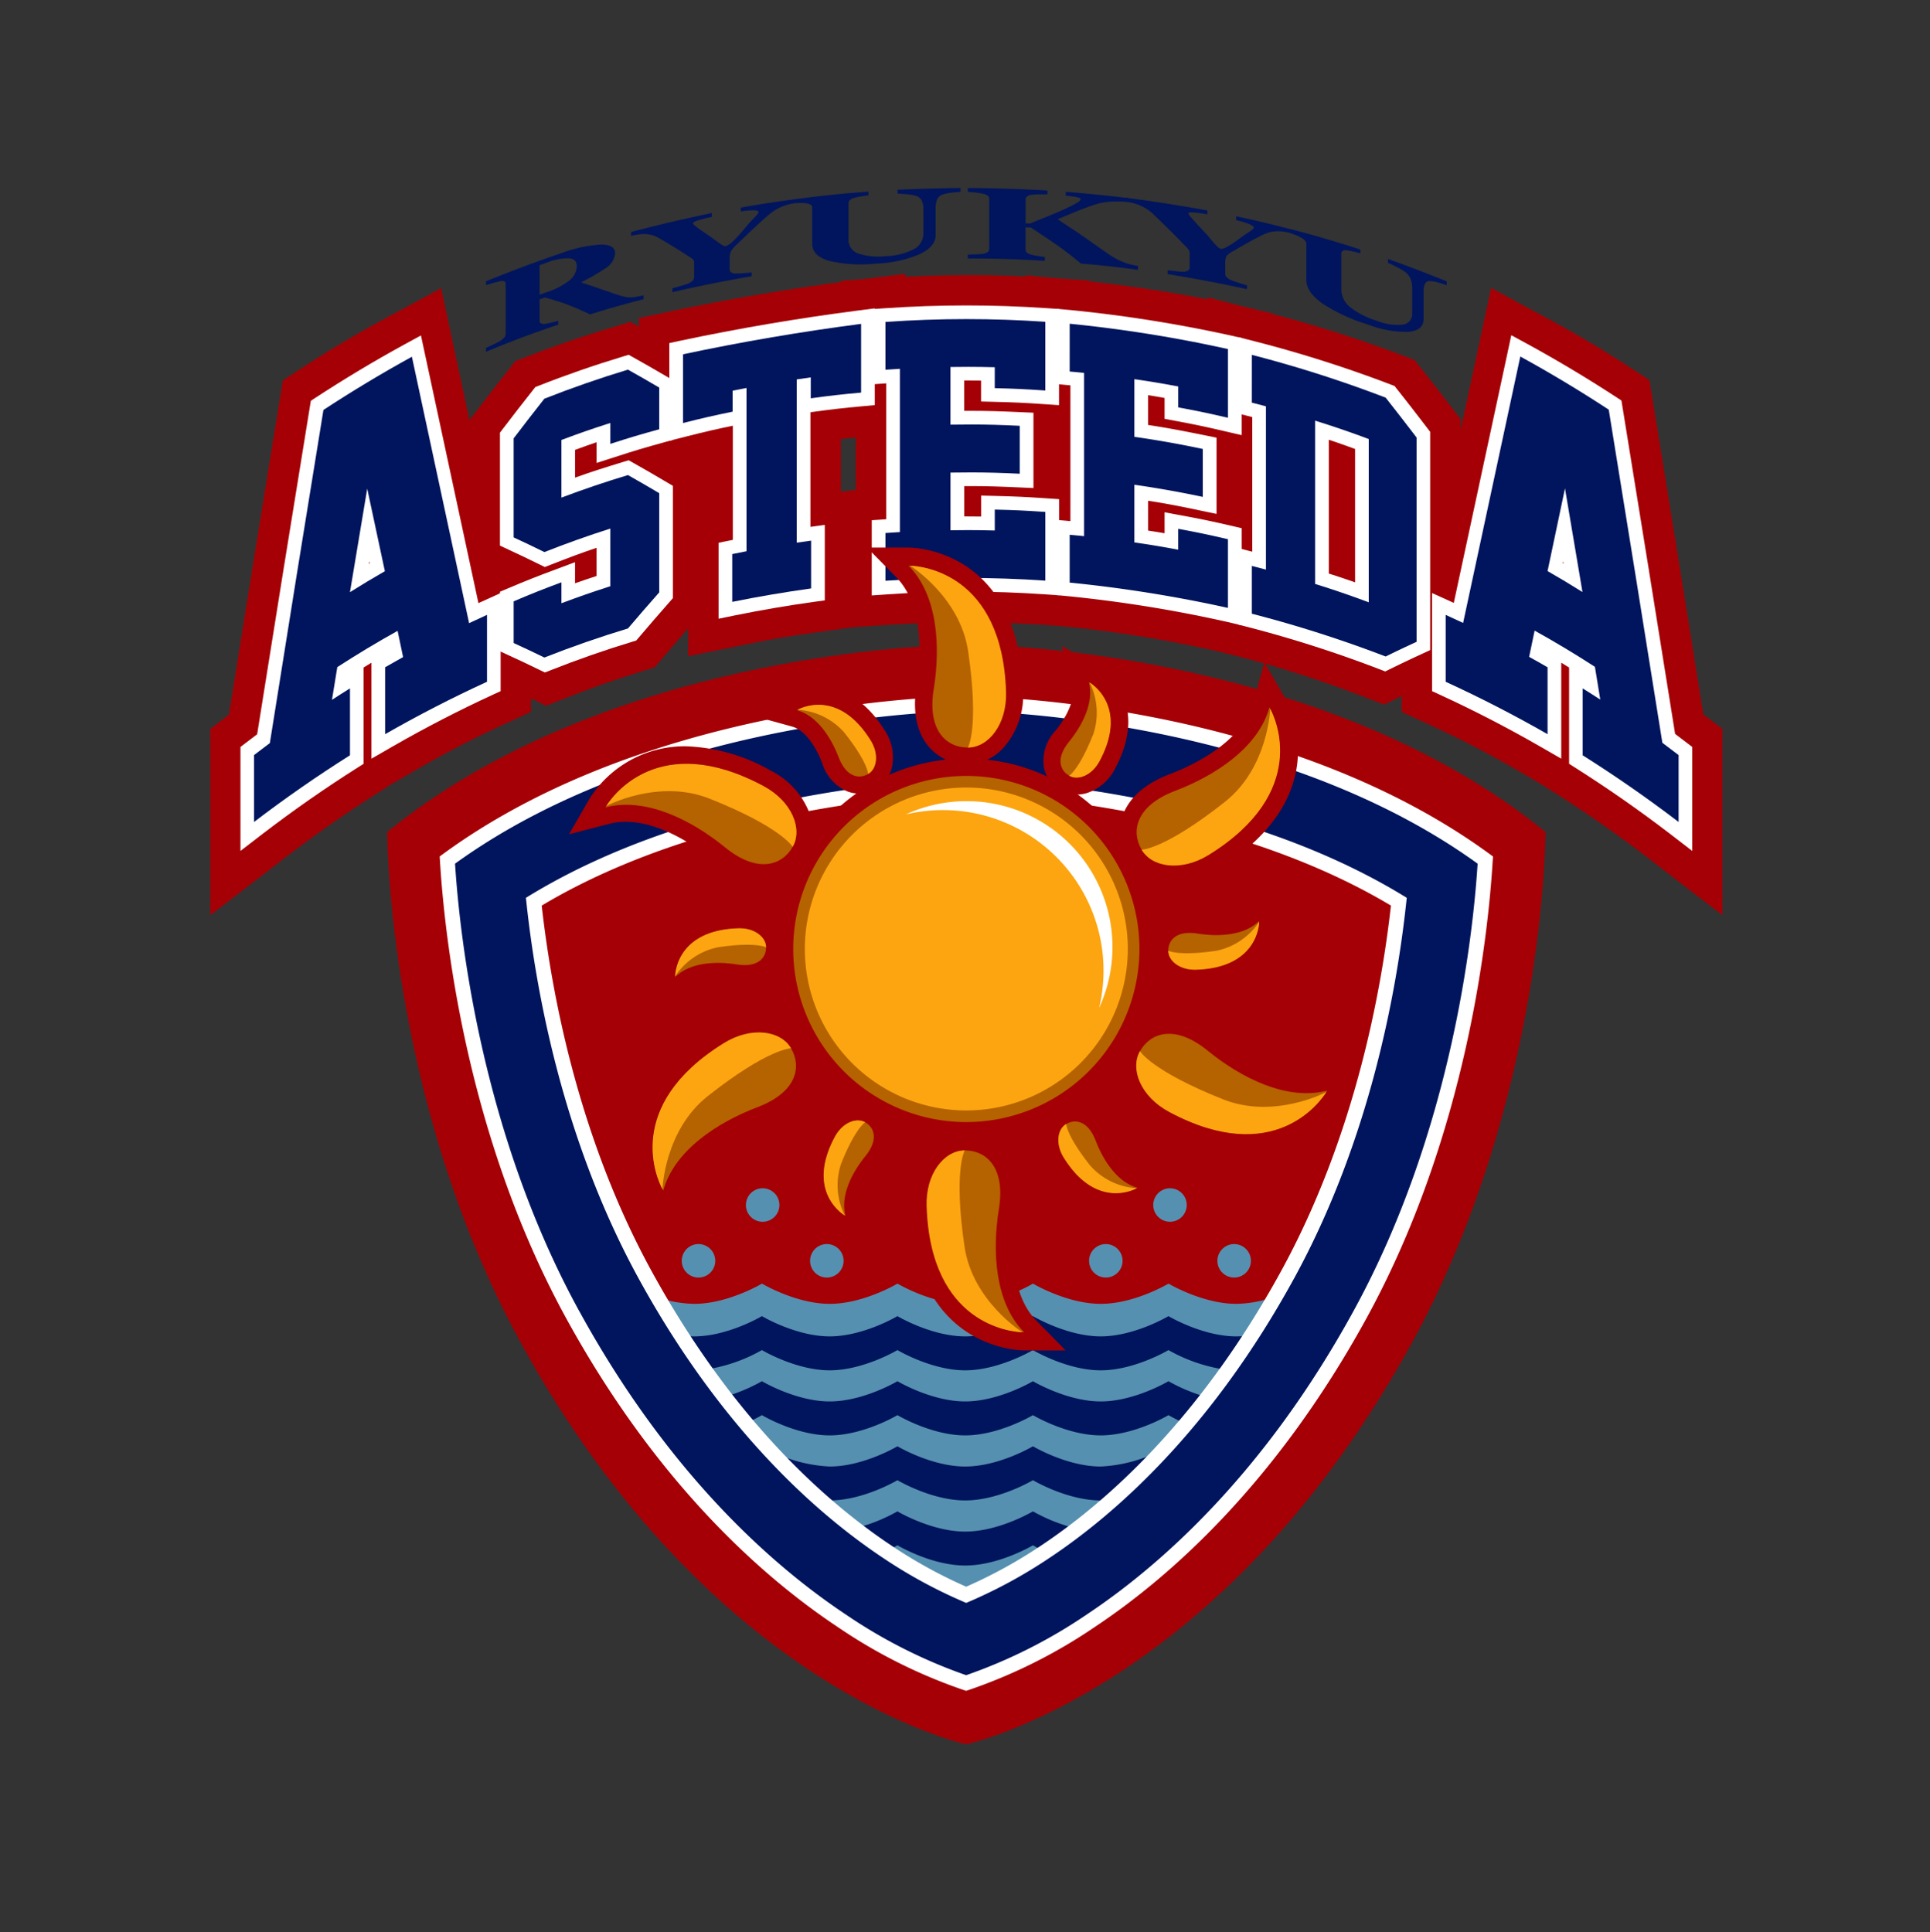 <svg xmlns="http://www.w3.org/2000/svg" xmlns:xlink="http://www.w3.org/1999/xlink" width="249.655" height="250" viewBox="0 0 249.655 250">
  <rect x="0" y="0" width="249.655" height="250" fill="#333333" stroke="none"/>
  <defs>
    <clipPath id="clip-path">
      <rect id="長方形_70" data-name="長方形 70" width="195.603" height="201.354" fill="none"/>
    </clipPath>
  </defs>
  <g id="_05" data-name="05" transform="translate(0 0)">
    <rect id="長方形_127" data-name="長方形 127" width="249.655" height="250" transform="translate(0 0)" fill="none"/>
    <g id="グループ_114" data-name="グループ 114" transform="translate(27.198 24.323)">
      <g id="グループ_63" data-name="グループ 63" clip-path="url(#clip-path)">
        <path id="パス_394" data-name="パス 394" d="M104.464,76.266c5.75,0,47.165,1.617,74.92,24.253,0,0,0,34.495-17.247,66.025-24.577,44.93-57.694,52.012-57.694,52.012S71.374,211.474,46.8,166.544C29.55,135.014,29.55,100.519,29.55,100.519c27.757-22.636,69.166-24.253,74.914-24.253" transform="translate(-6.665 -17.201)" fill="#a50005"/>
        <path id="パス_395" data-name="パス 395" d="M106.71,212.846a66.916,66.916,0,0,1-16.138-8.085c-9.409-6.265-23.086-18.23-34.8-39.658-12.907-23.6-15.6-49.371-16.164-58.724,27.307-20.008,66.719-20.248,67.128-20.248s39.829.24,67.136,20.248c-.564,9.353-3.257,35.128-16.164,58.724-11.721,21.428-25.41,33.394-34.828,39.658a67.009,67.009,0,0,1-16.164,8.085" transform="translate(-8.932 -19.426)" fill="#00155d"/>
        <path id="パス_396" data-name="パス 396" d="M106.127,213.481a67.8,67.8,0,0,1-16.377-8.2c-9.521-6.338-23.317-18.424-35.118-40-13.015-23.807-15.708-49.7-16.279-59.129l-.033-.523.423-.31c27.674-20.237,67.2-20.415,67.7-20.434.5.019,40.032.2,67.7,20.434l.423.31-.031.524c-.572,9.431-3.264,35.321-16.279,59.128-11.8,21.574-25.611,33.659-35.141,40a67.938,67.938,0,0,1-16.4,8.2l-.294.094Zm-49.8-49.12c11.642,21.282,25.2,33.127,34.494,39.319a66.607,66.607,0,0,0,15.6,7.873,66.651,66.651,0,0,0,15.632-7.873c9.306-6.192,22.875-18.037,34.517-39.319,12.565-22.957,15.391-48.108,16.013-57.8-26.926-19.472-65.829-19.772-66.141-19.753-.313-.019-39.209.281-66.135,19.753.623,9.687,3.45,34.838,16.016,57.8" transform="translate(-8.643 -19.146)" fill="#fff"/>
        <path id="パス_397" data-name="パス 397" d="M109.971,204.547a62.856,62.856,0,0,1-10.214-5.572c-8.411-5.6-20.672-16.368-31.351-35.89-9.716-17.761-13.149-36.923-14.362-48.211C77.6,100.537,108.71,99.955,109.987,99.939c1.278.016,32.39.6,55.953,14.935-1.214,11.288-4.647,30.449-14.363,48.211-10.674,19.515-22.951,30.286-31.369,35.887a62.931,62.931,0,0,1-10.237,5.575" transform="translate(-12.189 -22.541)" fill="#a50005"/>
        <path id="パス_398" data-name="パス 398" d="M0,97.842V80.589c0-1.731,0-2.6,0-4.327V73.749c.126-.1.191-.144.317-.242l.956-.726.572-.438c.071-.053.106-.079.174-.132.146-.11.278-.211.4-.307Q5.69,51.35,9.043,30.807c.043-.265.064-.4.105-.661.073-.443.108-.664.18-1.107.022-.148.036-.221.06-.369l.3-.2c.359-.233.537-.352.894-.585l.537-.352q5.765-3.81,11.843-7.064c.859-.46,1.286-.692,2.144-1.157,1.427-.773,2.141-1.162,3.57-1.943l1.19-.654c.122.572.184.857.307,1.429.367,1.712.55,2.569.916,4.281.22,1.028.33,1.54.552,2.568q2.871,13.383,5.753,26.762c1.056-.482,1.585-.723,2.639-1.21l1.458-.674V71.552l-.508.235c-.608.281-.912.421-1.52.7l-.912.418A137.189,137.189,0,0,0,25.866,79.49c-1.014.591-1.519.884-2.532,1.472l-1.146.74-.7.445c-4.137,2.632-8.105,5.415-11.993,8.405-1.179.914-1.769,1.369-2.948,2.278C4.578,94.344,3.6,95.1,1.636,96.6c-.655.5-.98.748-1.636,1.246" transform="translate(0 -3.771)" fill="#a50005"/>
        <path id="パス_399" data-name="パス 399" d="M1.261,96.215V74.784c.383-.29.575-.436.956-.728.23-.173.345-.261.575-.438.321-.245.582-.445.829-.631q3.3-20.726,6.672-41.439c.042-.265.063-.4.106-.661.073-.444.108-.665.18-1.107l.894-.587.537-.352q5.729-3.793,11.773-7.032c.858-.462,1.287-.695,2.144-1.16,1.429-.774,2.144-1.164,3.573-1.947.367,1.713.55,2.57.917,4.282.219,1.028.329,1.543.551,2.571Q33.977,39.6,37,53.638c1.516-.691,2.275-1.038,3.791-1.738v19.43c-.608.281-.912.42-1.52.7l-.912.418A138.169,138.169,0,0,0,25.59,79.066c-1.014.589-1.522.883-2.533,1.469v.015c-.469.3-.7.445-1.173.741l-.7.444c-4.163,2.645-8.155,5.441-12.068,8.443-1.178.913-1.767,1.368-2.946,2.275C4.2,93.966,3.223,94.718,1.261,96.215" transform="translate(-0.284 -4.218)" fill="#a50005"/>
        <path id="パス_400" data-name="パス 400" d="M240.487,97.834l-1.636-1.247c-1.962-1.5-2.942-2.251-4.907-3.765-1.179-.909-1.768-1.365-2.948-2.279-3.888-2.989-7.856-5.771-11.994-8.4l-.7-.445c-.471-.3-.7-.445-1.173-.743-1-.586-1.5-.88-2.5-1.47A136.537,136.537,0,0,0,201.934,72.9l-.91-.418c-.607-.279-.911-.418-1.52-.7L199,71.544V49.873c.582.27.874.4,1.458.672,1.031.474,1.547.71,2.58,1.179q2.886-13.381,5.758-26.769c.219-1.028.329-1.54.549-2.568.366-1.711.551-2.566.919-4.277.122-.572.183-.857.305-1.427l1.19.652c1.427.781,2.143,1.17,3.57,1.942l2.141,1.155q6.1,3.26,11.848,7.058c.213.14.321.21.534.349.359.235.54.352.9.587l.3.2c.023.148.036.221.057.37.074.442.108.664.181,1.107.043.266.064.4.108.664q3.34,20.541,6.618,41.094c.192.142.4.3.633.481l.572.435.954.726.318.242V97.834Z" transform="translate(-44.883 -3.763)" fill="#a50005"/>
        <path id="パス_401" data-name="パス 401" d="M239.8,96.205c-1.962-1.5-2.942-2.249-4.909-3.76-1.177-.908-1.766-1.364-2.944-2.277-3.912-3-7.9-5.8-12.065-8.441-.281-.179-.424-.266-.706-.445L218,80.542v-.018c-1.015-.585-1.52-.878-2.534-1.468A137.745,137.745,0,0,0,202.7,72.438l-.912-.417-1.52-.7V51.894c1.491.688,2.237,1.03,3.731,1.708q3.023-14.046,6.04-28.092l.548-2.567c.367-1.712.552-2.568.919-4.28,1.429.783,2.142,1.172,3.57,1.946.857.464,1.286.7,2.141,1.157,4.04,2.162,7.954,4.5,11.777,7.027l.536.352c.359.235.539.351.9.585.07.444.108.665.179,1.109.043.266.064.4.107.664q3.375,20.713,6.675,41.436l.884.673.572.437.956.728v2.079c0,1.731,0,2.6,0,4.328V96.205Z" transform="translate(-45.169 -4.209)" fill="#a50005"/>
        <path id="パス_402" data-name="パス 402" d="M53.205,72.026l-.4-.2-1.2-.583-.719-.351c-1.586-.773-2.337-1.133-3.823-1.821L45.9,68.539c-.774-.359-1.162-.539-1.935-.9l-.645-.3V54.494l.53-.22.415-.173-.305-.144-.643-.3V49.688c0-2.563,0-3.844,0-6.406V35.06c.073-.094.108-.141.18-.237.218-.283.325-.426.543-.711.131-.17.2-.255.326-.426,1.607-2.1,2.4-3.113,4.035-5.179.1-.132.153-.2.257-.328.174-.221.261-.332.438-.555l.145-.185.222-.084.668-.257c.157-.061.239-.092.4-.155Q56.09,24.771,61.8,23.068l.717-.216,1.194-.363.4-.122.382.214c.458.257.686.386,1.145.64l.688.385c1.648.919,2.5,1.406,4.174,2.38l.95.552c.632.368.95.551,1.581.917.211.122.318.183.527.305V33.9c0,1.079,0,1.619,0,2.7v8.27q0,3.818,0,7.639v7.247c-.091.1-.137.157-.226.26l-.68.782c-.164.187-.247.28-.408.469C70.559,63.19,69.774,64.1,68.251,65.9c-.125.144-.185.217-.309.361l-.5.591c-.067.079-.1.118-.168.2l-.249.08-.753.233-.455.143q-5.262,1.6-10.361,3.64l-.7.275-1.163.458-.388.153" transform="translate(-9.771 -5.045)" fill="#a50005"/>
        <path id="パス_403" data-name="パス 403" d="M53.454,71.262l-1.2-.582-.719-.352c-1.574-.767-2.328-1.127-3.85-1.83l-1.162-.538c-.773-.359-1.159-.537-1.932-.9V55.5c.634-.264.952-.4,1.588-.664.319-.134.479-.2.8-.335l-.465-.218c-.769-.359-1.152-.54-1.922-.9V43.693c0-2.563,0-3.844,0-6.406v-1.5c.215-.284.325-.426.541-.712l.328-.427c1.6-2.093,2.391-3.107,4.023-5.17l.259-.33.435-.555c.267-.1.4-.154.668-.258l.4-.154q5.518-2.16,11.186-3.856c.287-.087.429-.129.716-.218.479-.144.717-.218,1.194-.363l1.146.641.687.384c1.648.921,2.5,1.407,4.153,2.37.379.221.568.332.95.553.63.368.947.552,1.579.918V40.23c-.8.228-1.2.34-2,.565l-.365.1.8.472,1.569.919v2.838q0,3.82,0,7.638v6.893l-.678.78-.41.469c-1.68,1.92-2.464,2.829-4,4.638-.122.144-.182.215-.307.359-.2.237-.3.355-.5.592l-.75.234-.452.141q-5.3,1.612-10.44,3.661l-.7.275c-.465.184-.7.274-1.163.457" transform="translate(-10.057 -5.355)" fill="#a50005"/>
        <path id="パス_404" data-name="パス 404" d="M77.965,63.8V45.863l.74-.146,1.105-.219V38.967c-.256.063-.523.13-.807.2-.92.235-1.379.352-2.3.584-1.533.386-2.3.576-3.832.952l-1.275.312V20.055c.288-.062.431-.092.719-.152.864-.182,1.3-.274,2.16-.458l1.3-.28q11.8-2.481,23.731-4.005c.813-.1,1.22-.149,2.03-.252,1.355-.169,2.031-.256,3.382-.433.452-.06.676-.09,1.128-.148V34.891l-.875.087c-1.049.1-1.574.154-2.623.254l-1.572.146c-1.376.128-2.328.224-3.257.331q0,3.415,0,6.835l.711-.1,1.147-.165V60.011l-.823.118c-.985.142-1.478.211-2.464.349-.591.082-.888.124-1.478.2q-4.9.646-9.73,1.677c-.884.185-1.327.276-2.21.458-1.475.3-2.21.451-3.683.743-.492.1-.736.146-1.227.245" transform="translate(-16.149 -3.231)" fill="#a50005"/>
        <path id="パス_405" data-name="パス 405" d="M79.234,62.922V47.009c.738-.146,1.107-.219,1.846-.369V38.024c-.616.149-1.282.316-2.084.52-.919.235-1.379.352-2.3.583-1.533.385-2.3.575-3.83.95V21.194c.864-.182,1.3-.275,2.16-.46l1.3-.279q11.738-2.473,23.612-3.992c.811-.1,1.217-.151,2.03-.253,1.352-.17,2.028-.257,3.382-.434V34.329c-1.049.1-1.574.153-2.623.252l-1.574.147c-1.7.156-2.818.27-4.13.434q0,4.421,0,8.843c.743-.1,1.114-.157,1.858-.263V59.484c-.987.141-1.478.211-2.465.348l-1.478.2q-4.938.651-9.809,1.689c-.885.184-1.327.275-2.213.456-1.472.3-2.208.449-3.683.741" transform="translate(-16.435 -3.558)" fill="#a50005"/>
        <path id="パス_406" data-name="パス 406" d="M105.4,60.191V42.574l.9-.055.968-.062V32.767c-.319.021-.479.03-.8.05l-1.07.067V15.266l.9-.055c1.078-.067,1.619-.1,2.7-.174.647-.043.973-.065,1.619-.11,3.655-.221,7.316-.364,10.961-.379,3.553-.015,7.138.12,10.7.361.649.045.973.067,1.622.109,1.082.07,1.623.1,2.706.17l.9.054V35.561c-.427-.025-.643-.036-1.07-.063-.9-.054-1.346-.082-2.244-.14,0,.682,0,1.022,0,1.7v2.576c.966.064,1.447.094,2.414.153l.9.054V60.163l-1.07-.064c-1.282-.078-1.922-.118-3.2-.2-.769-.05-1.155-.077-1.924-.129-3.251-.187-6.526-.337-9.743-.336-3.291,0-6.635.156-9.956.352-.771.055-1.159.082-1.931.134-1.283.088-1.926.129-3.209.208l-1.07.067" transform="translate(-23.772 -3.281)" fill="#a50005"/>
        <path id="パス_407" data-name="パス 407" d="M106.67,59.431V43.784c.746-.046,1.121-.07,1.868-.119V32c-.747.049-1.122.072-1.868.119V16.478c1.078-.067,1.619-.1,2.7-.174l1.616-.11c3.627-.221,7.26-.362,10.876-.378,3.527-.015,7.085.119,10.619.359.649.043.973.066,1.621.108,1.083.071,1.623.105,2.7.17V34.8c-1.282-.078-1.921-.118-3.2-.2l-.106-.007c0,1.108,0,1.662,0,2.77v3.478l.609.04c1.083.07,1.623.106,2.7.171V59.4c-1.282-.077-1.921-.118-3.2-.2-.767-.05-1.153-.077-1.922-.129-3.281-.187-6.563-.319-9.826-.339-3.332-.019-6.7.119-10.044.355-.771.055-1.157.081-1.926.134-1.286.086-1.929.129-3.212.208" transform="translate(-24.059 -3.567)" fill="#a50005"/>
        <path id="パス_408" data-name="パス 408" d="M168.065,64.838l-1.255-.282c-1.507-.339-2.26-.511-3.767-.86-.9-.209-1.355-.314-2.258-.527a164.887,164.887,0,0,0-19.536-3.158l-1.575-.146c-1.052-.1-1.576-.149-2.627-.252l-.875-.088V41.89l1.093.105.771.074V32.4l-.987-.1-.877-.086V14.572l1.094.108c1.315.129,1.972.191,3.287.314l1.969.178a184.852,184.852,0,0,1,21.411,3.39c.514.118.771.177,1.283.293.857.2,1.284.292,2.138.484.284.064.427.1.711.16V40.238l-1.255-.282c-.8-.18-1.2-.27-2-.453V43.36l.4.091c.857.194,1.283.29,2.14.482l.713.16V64.838Z" transform="translate(-30.713 -3.287)" fill="#a50005"/>
        <path id="パス_409" data-name="パス 409" d="M167.368,63.912c-1.507-.339-2.26-.511-3.768-.858l-2.258-.526a166.833,166.833,0,0,0-19.7-3.178c-.63-.057-.946-.088-1.575-.146-1.052-.1-1.576-.149-2.628-.251V43.289c.747.073,1.12.108,1.866.177V31.826c-.747-.07-1.12-.105-1.866-.178V15.974c1.315.129,1.972.191,3.287.313.788.074,1.18.108,1.969.18a183.438,183.438,0,0,1,21.251,3.37l1.282.293c.854.2,1.283.293,2.137.486v18.7c-1.3-.291-1.953-.44-3.255-.739v5.9l1.113.254,2.142.482v18.7Z" transform="translate(-30.999 -3.603)" fill="#a50005"/>
        <path id="パス_410" data-name="パス 410" d="M189.424,70.962l-.388-.151-1.165-.455c-.28-.109-.419-.163-.7-.273A151.9,151.9,0,0,0,170.6,64.729l-1.241-.321c-.828-.215-1.24-.322-2.066-.539l-.69-.183V45.562l1.279.335.55.143V36.861c-.456-.118-.685-.177-1.138-.3l-.69-.181V18.259l1.279.335c1.535.4,2.3.6,3.837.989.92.235,1.381.351,2.3.583a167.48,167.48,0,0,1,18.043,5.712l.4.152c.267.1.4.152.669.255l.225.084c.057.076.089.112.147.187l.439.557.263.331c1.619,2.045,2.416,3.065,4.052,5.2.13.171.2.256.328.427l.548.712.18.238V66.245c-.257.122-.383.183-.641.3-.771.363-1.157.544-1.926.9l-1.157.538c-1.549.72-2.3,1.081-3.851,1.84l-.717.352c-.477.235-.717.352-1.194.585l-.4.2" transform="translate(-37.577 -4.118)" fill="#a50005"/>
        <path id="パス_411" data-name="パス 411" d="M189.744,70.261l-1.166-.452c-.278-.11-.419-.163-.7-.273a153.027,153.027,0,0,0-16.7-5.386l-1.244-.321c-.826-.215-1.24-.322-2.066-.539V47.224c.73.191,1.1.287,1.829.477V36.461l-1.829-.475V19.921c1.535.4,2.3.6,3.836.991.921.237,1.381.352,2.3.584a166.567,166.567,0,0,1,17.917,5.682c.157.061.239.091.4.153l.67.254c.177.224.266.335.44.558l.265.332c1.6,2.018,2.391,3.037,4.041,5.193.133.171.2.257.33.428.218.285.328.427.545.713V66.036c-.771.362-1.157.542-1.926.9-.462.218-.695.325-1.157.54-1.576.731-2.337,1.094-3.875,1.849l-.715.351-1.2.584" transform="translate(-37.863 -4.493)" fill="#a50005"/>
        <path id="パス_412" data-name="パス 412" d="M5.043,91.32V78.654c0-.312,0-.468,0-.78.228-.177.343-.263.572-.439.649-.5,1.043-.8,1.589-1.207q3.376-21.245,6.835-42.474c.043-.266.065-.4.108-.663.214-.142.321-.212.535-.355,3.779-2.469,7.61-4.768,11.569-6.937.855-.465,1.285-.7,2.141-1.166.222,1.029.333,1.545.553,2.574q3.432,16.028,6.883,32.056l.249-.113c1.046-.475,1.571-.713,2.622-1.192v7.326c0,1.729,0,2.6,0,4.326v1.042c-.365.168-.547.25-.913.416-4.459,2.054-8.768,4.277-13.026,6.721-1.11.643-1.666.963-2.773,1.6V66.969c-.334.2-.67.412-1.018.63v2.917q0,4.327,0,8.655v.883l-.7.441c-4.236,2.68-8.3,5.513-12.28,8.559-1.176.909-1.767,1.361-2.944,2.266M21.7,53.856c-.019.109-.037.215-.053.326.035-.022.07-.043.11-.065-.023-.1-.035-.157-.057-.261" transform="translate(-1.137 -5.556)" fill="#fff"/>
        <path id="パス_413" data-name="パス 413" d="M237.724,91.312c-1.178-.9-1.767-1.358-2.944-2.267C230.8,86,226.737,83.167,222.5,80.488l-.7-.443V67.59c-.349-.219-.685-.426-1.016-.63v.374q0,4.328,0,8.657c0,1.355,0,2.032,0,3.388-1.11-.637-1.665-.958-2.775-1.6-4.256-2.443-8.566-4.668-13.025-6.72l-.912-.416V57.95c1.049.478,1.574.716,2.622,1.19l.189.085q3.453-16.029,6.888-32.061l.55-2.57c.856.466,1.285.7,2.141,1.163,3.958,2.166,7.79,4.466,11.568,6.932.215.142.324.213.539.354.042.265.064.4.108.664q3.453,21.23,6.836,42.471c.566.424.97.733,1.643,1.247l.574.439v.78c0,1.731,0,2.6,0,4.327v8.34ZM220.989,54.091l.1.06c-.016-.1-.033-.205-.052-.307-.016.082-.033.164-.05.247" transform="translate(-46.027 -5.547)" fill="#fff"/>
        <path id="パス_414" data-name="パス 414" d="M54.2,68.967l-.717-.349c-1.6-.775-2.368-1.141-3.93-1.86-.466-.213-.7-.32-1.161-.535V58.516c.381-.16.572-.24.953-.4,2.457-1.04,3.743-1.55,6.256-2.484,1-.373,1.5-.56,2.5-.936v2.728c.9-.319,1.752-.606,2.785-.942V52.836c-1.983.668-3.527,1.247-5.993,2.213l-.7.273-.722-.352c-1.549-.762-2.323-1.131-3.931-1.88-.462-.215-.692-.323-1.153-.538V44.916c0-2.562,0-3.844,0-6.406v-.565c.131-.171.2-.256.325-.428,1.572-2.06,2.356-3.07,3.994-5.149.1-.132.156-.2.261-.331l.4-.156q5.4-2.126,10.952-3.8l.717-.218c.273.154.413.231.686.386,1.626.911,2.467,1.392,4.085,2.34.379.223.57.334.949.556v7.73l-1.2.331c-2.5.69-3.726,1.057-6.243,1.871-.971.314-1.454.471-2.424.781V39.175c-.921.314-1.754.611-2.785.991v3.591c2.032-.727,3.674-1.255,6.217-2.029l.721-.219c.274.156.413.234.688.39,1.613.912,2.453,1.4,4.085,2.364l.943.556v8.7c0,2.076,0,3.115,0,5.192v.638c-.163.188-.246.28-.41.467-1.673,1.907-2.463,2.821-4.026,4.657-.122.142-.183.214-.305.356-.18.057-.271.084-.452.139Q60.153,66.61,54.9,68.693l-.7.273" transform="translate(-10.915 -6.285)" fill="#fff"/>
        <path id="パス_415" data-name="パス 415" d="M83.046,60.267V50.435c.535-.108.8-.161,1.335-.271l.51-.1V35.291c-2.283.474-3.523.762-5.916,1.368-.919.234-1.379.349-2.3.579V24.6l1.3-.281c7.705-1.633,15.439-2.945,23.25-3.953.812-.1,1.219-.151,2.03-.254V32.626c-.63.058-.943.088-1.574.145-2.577.236-3.836.379-6.417.73l-.336.046q0,7.416,0,14.83c.742-.1,1.113-.151,1.858-.254v9.767l-1.478.2c-3.376.474-6.71,1.044-10.052,1.72-.883.183-1.325.273-2.21.453" transform="translate(-17.294 -4.536)" fill="#fff"/>
        <path id="パス_416" data-name="パス 416" d="M110.485,57.14V47.409c.649-.043.973-.065,1.619-.111.087,0,.17-.011.249-.018V29.7c-.747.052-1.12.078-1.868.129V20.1c.649-.044.973-.066,1.619-.112q5.3-.368,10.62-.369,5.185,0,10.365.352l1.622.108V32.52c-.77-.05-1.153-.076-1.922-.129-2.594-.178-3.861-.236-6.444-.3-.688-.016-1.033-.025-1.719-.044v-2.7c-.564-.008-1.088-.011-1.646-.011h-.537c0,.793,0,1.19,0,1.983v1.938c.293,0,.571,0,.842,0h.1c2.063,0,3.724.048,6.349.168.67.032,1,.046,1.671.075v9.746c-.75-.033-1.126-.05-1.876-.084-2.556-.118-4.17-.165-6.16-.167h-.174l-.744,0v3.926h.518c.545,0,1.074,0,1.665.013,0-.358,0-.537,0-.894V44.22l1.827.046c2.616.064,3.981.126,6.635.308.649.044.973.065,1.622.108V57.12c-.77-.051-1.153-.077-1.922-.13q-5.032-.343-10.08-.345-5.15,0-10.3.362c-.769.054-1.155.081-1.926.132" transform="translate(-24.919 -4.426)" fill="#fff"/>
        <path id="パス_417" data-name="パス 417" d="M165.278,61.121c-.9-.206-1.354-.311-2.26-.521a171.834,171.834,0,0,0-20.183-3.239l-1.574-.144V47.479c.744.067,1.117.1,1.864.167V30.079c-.091-.007-.187-.016-.289-.026-.63-.057-.945-.085-1.575-.145V20.167c.788.074,1.182.11,1.969.181A178.191,178.191,0,0,1,164,23.66l1.282.3V36.523c-.9-.207-1.354-.311-2.258-.522-2.552-.594-3.8-.855-6.344-1.33l-1.375-.258v-2.7c-.765-.138-1.423-.251-2.127-.364v3.86c2.525.374,5.02.865,7.52,1.372l1.33.274v9.856c-.886-.181-1.33-.273-2.215-.459-2.2-.469-4.41-.9-6.633-1.239v3.861c.755.114,1.417.221,2.126.344V46.5c.869.163,1.3.246,2.171.406,2.608.483,3.95.762,6.525,1.358.513.119.77.178,1.282.3V61.121Z" transform="translate(-31.861 -4.549)" fill="#fff"/>
        <path id="パス_418" data-name="パス 418" d="M190.705,68.161l-.7-.272a157.346,157.346,0,0,0-17.079-5.479c-.5-.126-.744-.191-1.24-.318V52.2c.73.189,1.094.283,1.825.469,0-2.652,0-3.978,0-6.631V35.253l-.587-.15-1.24-.318V24.9c.921.236,1.381.355,2.3.588a162.917,162.917,0,0,1,17.535,5.591l.4.155c.106.133.16.2.263.334,1.6,2.025,2.387,3.041,4.016,5.171.131.171.2.257.328.429v28.23c-.462.215-.695.322-1.157.536-1.6.743-2.38,1.112-3.952,1.88l-.717.351M183.413,55.5c1.269.4,2.278.742,3.4,1.137V39.381c-1.286-.472-2.279-.823-3.4-1.195Z" transform="translate(-38.723 -5.615)" fill="#fff"/>
        <path id="パス_419" data-name="パス 419" d="M27.733,28.191q3.688,17.235,7.4,34.466c.925-.439,1.387-.651,2.316-1.073q0,4.326,0,8.654c-4.51,2.07-8.872,4.316-13.179,6.78V68.363c.926-.536,1.391-.8,2.324-1.318-.284-1.359-.425-2.037-.709-3.393q-3.978,2.214-7.8,4.69c-.276,1.694-.415,2.542-.691,4.236.927-.6,1.393-.9,2.329-1.483V79.75c-4.28,2.7-8.385,5.557-12.408,8.626q0-4.327,0-8.655c.815-.627,1.221-.937,2.044-1.549q3.419-21.558,6.932-43.1c3.738-2.45,7.526-4.73,11.441-6.882M19.722,58.648c1.791-1.12,2.7-1.662,4.516-2.713Q23.1,50.592,21.954,45.252q-1.122,6.7-2.233,13.4" transform="translate(-1.65 -6.358)" fill="#00155d"/>
        <path id="パス_420" data-name="パス 420" d="M216,28.15c3.917,2.148,7.705,4.428,11.443,6.876q3.5,21.542,6.936,43.1c.842.627,1.261.946,2.1,1.589q0,4.326,0,8.655c-4.022-3.068-8.128-5.925-12.407-8.626q0-4.327,0-8.655c.912.571,1.37.86,2.275,1.448-.276-1.7-.417-2.545-.692-4.239q-3.82-2.474-7.8-4.685c-.284,1.358-.427,2.035-.711,3.394.956.53,1.434.8,2.385,1.35V77.01c-4.309-2.464-8.667-4.709-13.179-6.779V61.575c.9.41,1.354.621,2.254,1.047q3.71-17.235,7.4-34.472m8.041,30.473q-1.126-6.709-2.262-13.414-1.126,5.35-2.254,10.7c1.822,1.052,2.725,1.594,4.516,2.714" transform="translate(-46.542 -6.349)" fill="#00155d"/>
        <path id="パス_421" data-name="パス 421" d="M65.461,30.343c1.613.906,2.422,1.371,4.045,2.323V38.06c-2.546.7-3.809,1.078-6.328,1.89V37.243c-2.542.821-3.811,1.259-6.324,2.2V46.9q4.255-1.608,8.607-2.916c1.613.914,2.422,1.384,4.045,2.343q0,6.415,0,12.832c-1.623,1.844-2.434,2.779-4.047,4.669Q59.975,65.488,54.65,67.59c-1.6-.774-2.39-1.151-3.974-1.877V60.32c2.455-1.041,3.691-1.533,6.179-2.461v2.707c2.515-.937,3.78-1.375,6.324-2.2V50.906q-4.317,1.375-8.528,3.041c-1.6-.785-2.392-1.162-3.977-1.9q0-6.405,0-12.81c1.585-2.079,2.378-3.106,3.977-5.136Q59.983,32,65.461,30.343" transform="translate(-11.429 -6.844)" fill="#00155d"/>
        <path id="パス_422" data-name="パス 422" d="M102,22.7v8.89c-2.611.238-3.913.386-6.511.738V29.624c-.726.1-1.09.152-1.816.259q0,10.562,0,21.125c.742-.111,1.115-.163,1.858-.264v6.183c-3.424.479-6.805,1.055-10.2,1.737V52.483c.738-.151,1.105-.225,1.846-.368V30.989c-.722.139-1.082.211-1.8.359v2.709c-2.575.53-3.858.825-6.413,1.469V26.635C86.6,25.011,94.258,23.708,102,22.7" transform="translate(-17.81 -5.121)" fill="#00155d"/>
        <path id="パス_423" data-name="パス 423" d="M123.238,21.9q5.113,0,10.216.349v8.89c-2.612-.178-3.921-.241-6.539-.305V28.13c-1.392-.034-2.357-.049-3.419-.049-.686,0-1.41.006-2.31.019q0,3.729,0,7.459c1.02-.013,1.9-.022,2.708-.022,2.042,0,3.689.05,6.25.168v6.2c-2.567-.118-4.215-.166-6.264-.167-.807,0-1.677.007-2.692.022v7.461c.892-.014,1.612-.02,2.292-.02,1.068,0,2.04.017,3.438.05,0-1.083,0-1.624,0-2.707,2.617.065,3.926.127,6.538.305v8.889q-5.1-.351-10.227-.349-5.231,0-10.454.365V49.577c.748-.053,1.121-.077,1.868-.122V28.332c-.747.043-1.12.067-1.868.12V22.271Q118,21.9,123.238,21.9" transform="translate(-25.436 -4.94)" fill="#00155d"/>
        <path id="パス_424" data-name="パス 424" d="M143.549,22.674a174.89,174.89,0,0,1,20.473,3.277V34.84c-2.565-.594-3.851-.864-6.434-1.344V30.789c-2.262-.42-3.4-.611-5.673-.945v7.463q4.454.633,8.851,1.57v6.2q-4.4-.934-8.851-1.571,0,3.729,0,7.46c2.275.333,3.408.523,5.671.943V49.207c2.584.481,3.869.75,6.434,1.344V59.44a174.565,174.565,0,0,0-20.473-3.275V49.981c.744.067,1.12.1,1.864.18V29.035c-.744-.077-1.12-.111-1.864-.178Z" transform="translate(-32.377 -5.114)" fill="#00155d"/>
        <path id="パス_425" data-name="パス 425" d="M173.973,27.874a160.172,160.172,0,0,1,17.307,5.537c1.606,2.038,2.4,3.071,4,5.158V65c-1.592.736-2.391,1.114-4,1.9a159.863,159.863,0,0,0-17.31-5.537c0-2.472,0-3.709,0-6.182.73.187,1.1.281,1.825.476q0-10.562,0-21.123c-.728-.2-1.1-.291-1.825-.477Zm15.12,32.016q0-10.562,0-21.124-3.43-1.291-6.936-2.378V57.512q3.5,1.087,6.936,2.378" transform="translate(-39.238 -6.287)" fill="#00155d"/>
        <path id="パス_426" data-name="パス 426" d="M66.43,16.523q-3.484.884-6.914,1.961c-1.186-.562-2.165-.982-2.946-1.273s-1.748-.6-2.9-.912l-.682.24v2.77a.362.362,0,0,0,.168.334,1.11,1.11,0,0,0,.643.044c.156-.02.4-.073.74-.153s.626-.155.868-.224v.5q-4.742,1.582-9.353,3.511v-.5c.235-.112.545-.256.933-.437s.665-.321.829-.42a2.223,2.223,0,0,0,.624-.509.769.769,0,0,0,.16-.465V14.559a.388.388,0,0,0-.132-.333,1,1,0,0,0-.651-.014,8.943,8.943,0,0,0-.927.232c-.355.105-.634.192-.836.258,0-.2,0-.3,0-.5,3.253-1.325,6.519-2.544,9.843-3.676a17.024,17.024,0,0,1,5.1-1.077c1.168.011,1.755.39,1.755,1.114a2.485,2.485,0,0,1-1.083,1.852,30.076,30.076,0,0,1-3.291,1.911c0,.043,1.238.428,2,.694s1.564.539,2.388.824c.259.091.618.2,1.072.312a3.4,3.4,0,0,0,1.2.118c.2-.022.444-.064.747-.122s.517-.1.645-.13ZM57.8,12.239c0-.609-.331-.947-1-1.01a7.238,7.238,0,0,0-2.832.539c-.394.137-.591.207-.985.346v3.82c.377-.136.568-.2.948-.334a9.5,9.5,0,0,0,2.848-1.462,2.415,2.415,0,0,0,1.016-1.9" transform="translate(-10.386 -2.131)" fill="#00155d"/>
        <path id="パス_427" data-name="パス 427" d="M91.342,2.407c-.313.058-.6.125-.863.2a6.622,6.622,0,0,0-.744.266,5.471,5.471,0,0,0-1,.541,10.456,10.456,0,0,0-.857.668c-.564.491-1.156,1.032-1.777,1.613s-1.294,1.231-2.02,1.927a4.78,4.78,0,0,0-.877,1,2.473,2.473,0,0,0-.164,1.043v1.291a.462.462,0,0,0,.177.375,1.2,1.2,0,0,0,.67.16q.217.006.937-.046t1.056-.094v.5c-3.442.59-6.841,1.271-10.243,2.051,0-.2,0-.3,0-.5.239-.065.585-.161,1.035-.288s.767-.228.946-.3a1.791,1.791,0,0,0,.654-.416.692.692,0,0,0,.173-.453V10.33c0-.141,0-.265-.012-.371a.44.44,0,0,0-.091-.249,1.555,1.555,0,0,0-.309-.245c-.147-.094-.338-.217-.568-.367-.661-.429-1.3-.835-1.918-1.209s-1.205-.722-1.759-1.035a3.315,3.315,0,0,0-.879-.352,4.405,4.405,0,0,0-.9-.119,4.535,4.535,0,0,0-.833.07c-.328.052-.624.11-.888.172v-.5c3.467-.919,6.934-1.733,10.446-2.453v.5a16.4,16.4,0,0,0-1.946.5c-.335.125-.5.234-.5.329,0,.046.062.127.187.242a8.058,8.058,0,0,0,.665.514c.292.213.722.51,1.286.884s1.721,1.344,2.04,1.314c.881-.081,2.773-2.689,3.388-3.3s.925-.977.925-1.094c0-.146-.182-.226-.543-.244a10.129,10.129,0,0,0-1.76.152v-.5q3.418-.619,6.867-1.062Z" transform="translate(-15.854 -0.43)" fill="#00155d"/>
        <path id="パス_428" data-name="パス 428" d="M119,.5c-.255.013-.627.046-1.105.1a5.506,5.506,0,0,0-1.211.253,1.163,1.163,0,0,0-.7.591,2.959,2.959,0,0,0-.208,1.258c0,1.358,0,2.037,0,3.4,0,1-.7,1.815-2.09,2.471a15.594,15.594,0,0,1-5.52,1.2,18.449,18.449,0,0,1-6.176-.344c-1.456-.434-2.182-1.16-2.182-2.21V2.546a.453.453,0,0,0-.177-.367,1.485,1.485,0,0,0-.675-.206,5.643,5.643,0,0,0-.84-.028c-.331.008-.6.022-.812.036V1.493q4.873-.675,9.781-1.02V.96c-.282.03-.568.07-.857.116s-.585.108-.884.178a1.306,1.306,0,0,0-.669.317.62.62,0,0,0-.173.421v4.6a1.865,1.865,0,0,0,1.224,1.87,8.232,8.232,0,0,0,3.554.359,8.49,8.49,0,0,0,3.6-.865A2.264,2.264,0,0,0,114.19,5.9c0-1.237,0-1.854,0-3.092a2.5,2.5,0,0,0-.23-1.224,1.27,1.27,0,0,0-.707-.562,5.418,5.418,0,0,0-1.2-.208c-.568-.052-.966-.077-1.2-.083v-.5C113.576.1,116.282.027,119,0Z" transform="translate(-21.946 -0.001)" fill="#00155d"/>
        <path id="パス_429" data-name="パス 429" d="M148.539,10.587q-3.679-.506-7.384-.812-1.673-1.4-3.019-2.337c-.9-.623-2.045-1.4-3.446-2.32L134,5.086V7.954a.545.545,0,0,0,.172.4,1.625,1.625,0,0,0,.686.3c.158.043.394.089.707.14s.622.1.932.131v.5q-4.98-.322-9.966-.306v-.5c.237-.009.572-.021,1.01-.035a7.425,7.425,0,0,0,.921-.067,1.474,1.474,0,0,0,.661-.241.506.506,0,0,0,.184-.4V1.41a.519.519,0,0,0-.16-.383,1.576,1.576,0,0,0-.686-.287,8.128,8.128,0,0,0-.991-.156Q126.89.522,126.535.5V0c3.44.018,6.859.126,10.295.325v.5c-.271,0-.6,0-.985,0s-.711.017-.983.046a1.179,1.179,0,0,0-.686.232.538.538,0,0,0-.172.39V4.565c.224.009.334.015.555.026q1.03-.408,2.4-.966c.915-.371,1.624-.671,2.124-.907.7-.328,1.219-.589,1.549-.784s.493-.373.493-.535c0-.073-.16-.143-.475-.209s-.8-.133-1.449-.2V.49c2.714.221,5.41.491,8.113.817v.5a17.183,17.183,0,0,0-2.465-.03,8.006,8.006,0,0,0-1.983.407c-.935.318-1.708.607-2.318.858s-2.347.976-2.347.976c-.012.121,1.858,1.254,3.042,2.086s2.364,1.658,3.533,2.477a10.1,10.1,0,0,0,1.025.62,8.47,8.47,0,0,0,1.269.542,7.165,7.165,0,0,0,.747.2c.28.061.518.108.719.138Z" transform="translate(-28.539)" fill="#00155d"/>
        <path id="パス_430" data-name="パス 430" d="M173.945,6.122c-.305-.062-.585-.107-.84-.132a5.082,5.082,0,0,0-.728-.02,3.824,3.824,0,0,0-.983.153,6.257,6.257,0,0,0-.839.338c-.556.273-1.141.582-1.754.923s-1.282.733-2,1.144a2.676,2.676,0,0,0-.873.658,2.037,2.037,0,0,0-.162.98v1.29a.683.683,0,0,0,.174.443,1.825,1.825,0,0,0,.668.42c.145.061.456.166.928.318s.822.257,1.046.315v.5c-3.411-.743-6.818-1.389-10.264-1.943v-.5c.242.029.593.067,1.047.116a8.911,8.911,0,0,0,.962.07,1.174,1.174,0,0,0,.655-.161.463.463,0,0,0,.18-.383V9.042c0-.142-.008-.266-.016-.376a.608.608,0,0,0-.091-.285,2.625,2.625,0,0,0-.311-.366c-.148-.151-.341-.348-.575-.589q-1-1.035-1.943-1.962C157.6,4.848,157,4.27,156.437,3.737a5.712,5.712,0,0,0-.9-.7,6.585,6.585,0,0,0-.925-.477,5.491,5.491,0,0,0-.858-.259c-.336-.077-.639-.138-.911-.179v-.5c3.56.454,7.081,1,10.61,1.653v.5a15.412,15.412,0,0,0-1.953-.259c-.338-.006-.506.039-.506.132a.829.829,0,0,0,.188.318c.127.163.353.42.668.773.294.328.727.79,1.293,1.384s1.64,2.063,2.041,2.112c.715.089,2.757-1.614,3.367-1.99s.912-.618.912-.734q0-.217-.538-.456a11.269,11.269,0,0,0-1.746-.53v-.5q3.4.711,6.759,1.6Z" transform="translate(-34.474 -0.366)" fill="#00155d"/>
        <path id="パス_431" data-name="パス 431" d="M200.522,14.108c-.236-.085-.575-.2-1.018-.331a4.571,4.571,0,0,0-1.124-.214.655.655,0,0,0-.655.318,2.586,2.586,0,0,0-.193,1.179v3.4c0,1-.644,1.546-1.948,1.668a13.555,13.555,0,0,1-5.2-.925,22.955,22.955,0,0,1-5.909-2.719c-1.4-.994-2.109-2-2.109-3.051V8.762a.68.68,0,0,0-.172-.434,2.243,2.243,0,0,0-.658-.467,6.716,6.716,0,0,0-.817-.351c-.323-.122-.585-.214-.79-.277v-.49q4.762,1.207,9.426,2.745v.489c-.27-.078-.539-.149-.815-.215s-.56-.117-.843-.159a.91.91,0,0,0-.645.056.429.429,0,0,0-.162.357v4.6a2.968,2.968,0,0,0,1.169,2.339,10.563,10.563,0,0,0,3.38,1.728,7.114,7.114,0,0,0,3.394.516,1.392,1.392,0,0,0,1.223-1.549V14.559a3.306,3.306,0,0,0-.218-1.311,2.156,2.156,0,0,0-.661-.836,6.907,6.907,0,0,0-1.121-.669c-.533-.27-.908-.448-1.126-.542v-.5c2.559.916,5.078,1.88,7.6,2.9Z" transform="translate(-40.582 -1.521)" fill="#00155d"/>
        <path id="パス_432" data-name="パス 432" d="M114.469,219.317c-4.38,0-8.763-2.618-8.763-2.618s-.647.386-1.69.861l.226.153a62.814,62.814,0,0,0,10.216,5.573A62.946,62.946,0,0,0,124.7,217.71c.075-.05.152-.1.226-.153a18.864,18.864,0,0,1-1.688-.859s-4.382,2.618-8.765,2.618m8.765-11.037s-4.382,2.618-8.765,2.618-8.763-2.618-8.763-2.618-4.381,2.618-8.764,2.618a12.272,12.272,0,0,1-1.6-.109c1.7,1.526,3.349,2.874,4.912,4.07a22.146,22.146,0,0,0,5.453-2.187s4.383,2.619,8.763,2.619,8.765-2.619,8.765-2.619a22.216,22.216,0,0,0,5.453,2.186c1.564-1.194,3.208-2.544,4.914-4.067a12.485,12.485,0,0,1-1.6.108c-4.383,0-8.768-2.618-8.768-2.618m8.768-5.8c-4.383,0-8.768-2.618-8.768-2.618s-4.382,2.618-8.765,2.618-8.763-2.618-8.763-2.618-4.381,2.618-8.764,2.618-8.765-2.618-8.765-2.618a20.528,20.528,0,0,1-2.3,1.128q1.71,2.038,3.4,3.848a18.616,18.616,0,0,0,7.663,2.035c4.383,0,8.764-2.618,8.764-2.618s4.383,2.618,8.763,2.618,8.765-2.618,8.765-2.618,4.385,2.618,8.768,2.618a18.62,18.62,0,0,0,7.669-2.038q1.686-1.809,3.4-3.844a20.481,20.481,0,0,1-2.3-1.128s-4.381,2.618-8.765,2.618m0-8.418c-4.383,0-8.768-2.618-8.768-2.618s-4.382,2.618-8.765,2.618-8.763-2.618-8.763-2.618-4.381,2.618-8.764,2.618-8.765-2.618-8.765-2.618a20.9,20.9,0,0,1-7.684,2.567q1.428,2.009,2.855,3.847a22.349,22.349,0,0,0,4.829-2.021s4.381,2.618,8.765,2.618,8.764-2.618,8.764-2.618,4.383,2.618,8.763,2.618,8.765-2.618,8.765-2.618,4.385,2.618,8.768,2.618,8.765-2.618,8.765-2.618a22.263,22.263,0,0,0,4.837,2.022q1.428-1.838,2.857-3.848a20.893,20.893,0,0,1-7.694-2.567s-4.381,2.618-8.765,2.618m17.535-8.419c-4.386,0-8.771-2.619-8.771-2.619s-4.381,2.619-8.765,2.619-8.768-2.619-8.768-2.619-4.382,2.619-8.765,2.619-8.763-2.619-8.763-2.619-4.381,2.619-8.764,2.619-8.765-2.619-8.765-2.619-4.383,2.619-8.764,2.619a15.631,15.631,0,0,1-4.86-.882q1.564,2.7,3.162,5.153a12.516,12.516,0,0,0,1.7.122c4.381,0,8.764-2.618,8.764-2.618s4.381,2.618,8.765,2.618,8.764-2.618,8.764-2.618,4.383,2.618,8.763,2.618,8.765-2.618,8.765-2.618,4.385,2.618,8.768,2.618,8.765-2.618,8.765-2.618,4.385,2.618,8.771,2.618a12.627,12.627,0,0,0,1.7-.122q1.595-2.459,3.164-5.155a15.646,15.646,0,0,1-4.868.884" transform="translate(-16.815 -41.28)" fill="#5690b0"/>
        <path id="パス_433" data-name="パス 433" d="M115.352,216.334c-4.38,0-8.763-2.618-8.763-2.618a22.1,22.1,0,0,1-5.637,2.23c1.447,1.112,2.821,2.091,4.109,2.949.948-.44,1.528-.788,1.528-.788s4.383,2.618,8.763,2.618,8.764-2.618,8.764-2.618.58.346,1.526.786c1.288-.859,2.663-1.837,4.11-2.948a22.187,22.187,0,0,1-5.636-2.229s-4.382,2.618-8.764,2.618m8.764-11.038s-4.382,2.619-8.764,2.619-8.763-2.619-8.763-2.619-4.381,2.619-8.765,2.619a18.961,18.961,0,0,1-7.976-2.192,92.48,92.48,0,0,0,6.614,6.5,12.081,12.081,0,0,0,1.362.081c4.383,0,8.765-2.619,8.765-2.619s4.383,2.619,8.763,2.619,8.764-2.619,8.764-2.619,4.385,2.619,8.768,2.619a12.072,12.072,0,0,0,1.36-.081,91.978,91.978,0,0,0,6.622-6.508,18.941,18.941,0,0,1-7.982,2.2c-4.383,0-8.768-2.619-8.768-2.619m8.768-5.8c-4.383,0-8.768-2.619-8.768-2.619s-4.382,2.619-8.764,2.619-8.763-2.619-8.763-2.619-4.381,2.619-8.765,2.619-8.765-2.619-8.765-2.619a22.311,22.311,0,0,1-4.947,2.055c.923,1.192,1.846,2.327,2.764,3.417a20.148,20.148,0,0,0,2.183-1.08s4.381,2.619,8.765,2.619,8.765-2.619,8.765-2.619,4.383,2.619,8.763,2.619,8.764-2.619,8.764-2.619,4.385,2.619,8.768,2.619,8.765-2.619,8.765-2.619a20.267,20.267,0,0,0,2.189,1.082q1.378-1.634,2.766-3.418a22.266,22.266,0,0,1-4.956-2.056s-4.381,2.619-8.765,2.619m17.535-8.418c-4.386,0-8.771-2.62-8.771-2.62s-4.381,2.62-8.765,2.62-8.768-2.62-8.768-2.62-4.382,2.62-8.764,2.62-8.763-2.62-8.763-2.62-4.381,2.62-8.765,2.62-8.765-2.62-8.765-2.62-4.383,2.62-8.764,2.62a12.611,12.611,0,0,1-1.828-.141q1.508,2.337,3.031,4.472a20.966,20.966,0,0,0,7.562-2.557s4.381,2.619,8.765,2.619,8.765-2.619,8.765-2.619,4.383,2.619,8.763,2.619,8.764-2.619,8.764-2.619,4.385,2.619,8.768,2.619,8.765-2.619,8.765-2.619a21.013,21.013,0,0,0,7.57,2.557q1.524-2.137,3.035-4.472a12.593,12.593,0,0,1-1.835.142" transform="translate(-17.698 -42.506)" fill="#00155d"/>
        <path id="パス_434" data-name="パス 434" d="M109.3,205.154A63.8,63.8,0,0,1,98.927,199.5c-8.524-5.674-20.906-16.566-31.664-36.23C57.456,145.332,54.012,126.06,52.789,114.7l-.064-.608.52-.317c23.873-14.5,55.077-15.043,56.433-15.074h.025c1.356.031,32.563.57,56.44,15.074l.522.317-.066.608c-1.224,11.364-4.668,30.636-14.475,48.571-10.751,19.657-23.148,30.551-31.68,36.226a63.828,63.828,0,0,1-10.395,5.661l-.375.158Zm.376-.887.375-.885ZM68.954,162.342c10.6,19.378,22.746,30.027,31.039,35.551a62.363,62.363,0,0,0,9.683,5.327,62.5,62.5,0,0,0,9.7-5.33c8.3-5.526,20.461-16.176,31.059-35.548,9.451-17.273,12.922-35.959,14.183-47.243-23.113-13.819-53.554-14.473-54.928-14.478s-31.811.662-54.922,14.478c1.261,11.284,4.732,29.97,14.185,47.243" transform="translate(-11.892 -22.261)" fill="#fff"/>
        <path id="パス_435" data-name="パス 435" d="M122.7,88.09a6.454,6.454,0,0,1-5.008-2.254c-1.1-1.29-2.266-3.712-1.586-7.928.473-2.93,1.161-10.159-2.635-14.006l-2.515-2.556L109.7,60.07h5.4c.579,0,14.183.21,14.78,18.476a10.257,10.257,0,0,1-2.594,7.491A6.39,6.39,0,0,1,122.7,88.09" transform="translate(-24.742 -13.549)" fill="#a50005"/>
        <path id="パス_436" data-name="パス 436" d="M116.642,63.1s12.009-.179,12.548,16.3c.139,4.231-2.277,7.22-4.924,7.22s-5.252-2.1-4.371-7.572.531-12.109-3.253-15.947" transform="translate(-26.308 -14.233)" fill="#b56200"/>
        <path id="パス_437" data-name="パス 437" d="M124.381,86.622c2.648,0,5.066-2.989,4.926-7.219-.5-15.385-11.006-16.249-12.4-16.3,0,0,6.463,4.02,7.5,11.089,1.445,9.88-.027,12.426-.027,12.426" transform="translate(-26.369 -14.234)" fill="#fca510"/>
        <path id="パス_438" data-name="パス 438" d="M136.994,186.024H131.6c-.579,0-14.183-.211-14.782-18.477a10.262,10.262,0,0,1,2.6-7.489,6.411,6.411,0,0,1,9.585.2c1.1,1.288,2.267,3.709,1.586,7.927-.472,2.928-1.162,10.157,2.634,14.008l2.519,2.553Z" transform="translate(-26.346 -35.637)" fill="#a50005"/>
        <path id="パス_439" data-name="パス 439" d="M132.271,184.3s-12.009.18-12.549-16.3c-.139-4.231,2.278-7.22,4.925-7.22s5.252,2.1,4.37,7.571-.531,12.109,3.253,15.947" transform="translate(-27.002 -36.264)" fill="#b56200"/>
        <path id="パス_440" data-name="パス 440" d="M124.577,160.783c-2.648,0-5.066,2.989-4.926,7.221.5,15.383,11.006,16.247,12.4,16.3,0,0-6.463-4.021-7.5-11.089-1.445-9.88.027-12.427.027-12.427" transform="translate(-26.985 -36.264)" fill="#fca510"/>
        <path id="パス_441" data-name="パス 441" d="M85.03,110.716a10.387,10.387,0,0,1-6.457-2.7c-1.842-1.5-6.631-4.987-11.313-4.987a8.5,8.5,0,0,0-2.137.266l-3.469.9-1.736.451.9-1.552,1.8-3.12a14.57,14.57,0,0,1,12.368-6.713,23.632,23.632,0,0,1,11.023,3.15,10.25,10.25,0,0,1,5.19,5.99,6.412,6.412,0,0,1-4.966,8.2,6.586,6.586,0,0,1-1.2.108" transform="translate(-13.514 -21.035)" fill="#a50005"/>
        <path id="パス_442" data-name="パス 442" d="M66.017,101.839s5.849-10.49,20.391-2.718c3.732,1.995,5.113,5.583,3.79,7.874s-4.448,3.5-8.744,0-10.22-6.512-15.436-5.156" transform="translate(-14.89 -21.71)" fill="#b56200"/>
        <path id="パス_443" data-name="パス 443" d="M90.256,106.934c1.323-2.292-.058-5.88-3.79-7.876-13.575-7.255-19.574,1.407-20.312,2.589,0,0,6.714-3.587,13.353-.949,9.279,3.689,10.749,6.236,10.749,6.236" transform="translate(-14.921 -21.696)" fill="#fca510"/>
        <path id="パス_444" data-name="パス 444" d="M168.395,155.909a23.669,23.669,0,0,1-11.023-3.15,10.268,10.268,0,0,1-5.19-5.993,6.414,6.414,0,0,1,4.966-8.2,6.707,6.707,0,0,1,1.2-.108,10.384,10.384,0,0,1,6.457,2.7c1.839,1.5,6.627,4.985,11.311,4.985a8.433,8.433,0,0,0,2.138-.266l3.471-.9,1.423-.361s-.413,1.051-.585,1.463-1.8,3.119-1.8,3.119a14.566,14.566,0,0,1-12.368,6.714" transform="translate(-34.261 -31.228)" fill="#a50005"/>
        <path id="パス_445" data-name="パス 445" d="M179.367,148.648s-5.849,10.49-20.388,2.718c-3.734-1.995-5.113-5.583-3.79-7.875s4.445-3.5,8.741,0,10.223,6.512,15.437,5.156" transform="translate(-34.891 -31.869)" fill="#b56200"/>
        <path id="パス_446" data-name="パス 446" d="M155.152,144.192c-1.323,2.292.058,5.88,3.79,7.876,13.575,7.254,19.574-1.406,20.312-2.589,0,0-6.714,3.587-13.351.949-9.281-3.689-10.751-6.236-10.751-6.236" transform="translate(-34.883 -32.522)" fill="#fca510"/>
        <path id="パス_447" data-name="パス 447" d="M75.241,166.734l-.9-1.552-1.8-3.119c-.288-.5-6.917-12.384,8.609-22.039a10.93,10.93,0,0,1,5.748-1.742,8.419,8.419,0,0,1,2.036.244,6.412,6.412,0,0,1,4.621,8.4c-.568,1.6-2.082,3.817-6.072,5.337-2.773,1.056-9.379,4.076-10.814,9.286l-.953,3.456Z" transform="translate(-15.99 -31.189)" fill="#a50005"/>
        <path id="パス_448" data-name="パス 448" d="M75.268,161.543s-6.16-10.31,7.84-19.017c3.593-2.236,7.392-1.637,8.715.655s.806,5.6-4.371,7.57-10.751,5.6-12.184,10.791" transform="translate(-16.672 -31.83)" fill="#b56200"/>
        <path id="パス_449" data-name="パス 449" d="M91.787,143.12c-1.323-2.292-5.119-2.891-8.716-.656C70,150.592,74.5,160.119,75.158,161.347c0,0,.251-7.606,5.853-12.037,7.836-6.191,10.776-6.19,10.776-6.19" transform="translate(-16.664 -31.816)" fill="#fca510"/>
        <path id="パス_450" data-name="パス 450" d="M158.964,107.687a8.435,8.435,0,0,1-2.038-.245,6.411,6.411,0,0,1-4.62-8.4c.566-1.595,2.078-3.816,6.073-5.335,2.773-1.056,9.376-4.075,10.813-9.287l.954-3.456.477-1.727.9,1.55,1.8,3.12c.288.5,6.915,12.385-8.609,22.041a10.956,10.956,0,0,1-5.748,1.741" transform="translate(-34.268 -17.871)" fill="#a50005"/>
        <path id="パス_451" data-name="パス 451" d="M171.908,86.763s6.162,10.311-7.837,19.018c-3.6,2.235-7.392,1.637-8.717-.655s-.8-5.6,4.373-7.57,10.751-5.6,12.181-10.792" transform="translate(-34.9 -19.569)" fill="#b56200"/>
        <path id="パス_452" data-name="パス 452" d="M155.57,105.227c1.323,2.292,5.119,2.89,8.716.655C177.355,97.752,172.854,88.228,172.2,87c0,0-.251,7.606-5.856,12.036-7.833,6.193-10.773,6.192-10.773,6.192" transform="translate(-35.088 -19.622)" fill="#fca510"/>
        <path id="パス_453" data-name="パス 453" d="M104.347,97.155a4.3,4.3,0,0,1-1.439-.249,5.742,5.742,0,0,1-3.343-3.7c-.365-.956-1.723-4.124-3.894-4.721l-1.727-.479-1.727-.475-1.729-.476,1.555-.9,1.55-.9,1.56-.9a8.386,8.386,0,0,1,3.954-.977c2.31,0,5.674.983,8.584,5.663a6.241,6.241,0,0,1,.884,4.759,4.319,4.319,0,0,1-2,2.735,4.489,4.489,0,0,1-2.231.61" transform="translate(-20.409 -18.808)" fill="#a50005"/>
        <path id="パス_454" data-name="パス 454" d="M97.987,87.029s5.155-3.08,9.509,3.921c1.118,1.8.819,3.695-.328,4.357s-2.8.4-3.786-2.186-2.8-5.375-5.395-6.092" transform="translate(-22.101 -19.477)" fill="#b56200"/>
        <path id="パス_455" data-name="パス 455" d="M107.217,95.289c1.147-.661,1.445-2.56.328-4.357-4.064-6.535-8.826-4.285-9.441-3.957a8.749,8.749,0,0,1,6.018,2.927c3.1,3.917,3.1,5.387,3.1,5.387" transform="translate(-22.127 -19.473)" fill="#fca510"/>
        <path id="パス_456" data-name="パス 456" d="M148.436,166.857c-2.31,0-5.675-.982-8.586-5.663a6.249,6.249,0,0,1-.883-4.757,4.3,4.3,0,0,1,2-2.735,4.473,4.473,0,0,1,2.23-.614,4.319,4.319,0,0,1,1.444.251,5.753,5.753,0,0,1,3.34,3.7c.75,1.971,2.167,4.247,3.89,4.723l1.729.477,1.728.477,1.729.476-1.554.9-1.55.9-1.561.9a8.449,8.449,0,0,1-3.954.976" transform="translate(-31.308 -34.528)" fill="#a50005"/>
        <path id="パス_457" data-name="パス 457" d="M151.893,164.528s-5.155,3.08-9.509-3.92c-1.117-1.8-.817-3.7.328-4.358s2.8-.4,3.786,2.185,2.8,5.375,5.395,6.092" transform="translate(-31.956 -35.172)" fill="#b56200"/>
        <path id="パス_458" data-name="パス 458" d="M142.682,156.359c-1.147.661-1.445,2.56-.328,4.357,4.064,6.536,8.826,4.285,9.442,3.957a8.752,8.752,0,0,1-6.019-2.927c-3.1-3.918-3.1-5.388-3.1-5.388" transform="translate(-31.949 -35.266)" fill="#fca510"/>
        <path id="パス_459" data-name="パス 459" d="M74.681,134.7v-5.385c0-.333.119-8.18,10.326-8.516.083,0,.166,0,.251,0a6.219,6.219,0,0,1,4.313,1.617,4.33,4.33,0,0,1-.152,6.458,5.233,5.233,0,0,1-3.5,1.163,8.665,8.665,0,0,1-1.375-.116,13.6,13.6,0,0,0-2.117-.174,5.719,5.719,0,0,0-3.916,1.184l-1.279,1.257-1.277,1.258Z" transform="translate(-16.844 -27.245)" fill="#a50005"/>
        <path id="パス_460" data-name="パス 460" d="M77.65,129.98s-.089-6,8.149-6.275c2.115-.069,3.61,1.138,3.61,2.463s-1.051,2.626-3.784,2.185-6.055-.266-7.975,1.626" transform="translate(-17.514 -27.901)" fill="#b56200"/>
        <path id="パス_461" data-name="パス 461" d="M89.409,126.133c0-1.324-1.493-2.532-3.61-2.464-7.69.252-8.124,5.5-8.146,6.2A8.742,8.742,0,0,1,83.2,126.12c4.939-.723,6.212.013,6.212.013" transform="translate(-17.514 -27.892)" fill="#fca510"/>
        <path id="パス_462" data-name="パス 462" d="M162.866,129.414a6.223,6.223,0,0,1-4.319-1.617,4.333,4.333,0,0,1,.153-6.461,5.216,5.216,0,0,1,3.494-1.161,8.7,8.7,0,0,1,1.376.116,13.575,13.575,0,0,0,2.076.165,5.824,5.824,0,0,0,3.958-1.173l1.278-1.261,1.279-1.258,1.278-1.255v5.382c0,.335-.119,8.182-10.33,8.517-.081,0-.162.005-.242.005" transform="translate(-35.451 -26.053)" fill="#a50005"/>
        <path id="パス_463" data-name="パス 463" d="M171.777,122.451s.091,6-8.15,6.275c-2.115.069-3.609-1.14-3.609-2.463s1.05-2.626,3.786-2.186,6.056.265,7.973-1.626" transform="translate(-36.091 -27.618)" fill="#b56200"/>
        <path id="パス_464" data-name="パス 464" d="M160.018,126.32c0,1.323,1.494,2.532,3.612,2.462,7.689-.252,8.122-5.5,8.146-6.2a8.742,8.742,0,0,1-5.544,3.749c-4.942.723-6.214-.012-6.214-.012" transform="translate(-36.091 -27.648)" fill="#fca510"/>
        <path id="パス_465" data-name="パス 465" d="M108.112,172.156l-1.551-.9-1.55-.9-1.56-.9c-.29-.168-7.018-4.2-2.212-13.2a6.253,6.253,0,0,1,3.68-3.147,4.673,4.673,0,0,1,1.287-.184,4.166,4.166,0,0,1,2.08.547,4.335,4.335,0,0,1,2.15,3,5.761,5.761,0,0,1-1.53,4.744c-.647.795-2.712,3.556-2.144,5.731l.45,1.737.45,1.735Z" transform="translate(-22.445 -34.493)" fill="#a50005"/>
        <path id="パス_466" data-name="パス 466" d="M105.277,168.117s-5.246-2.924-1.36-10.194c1-1.866,2.79-2.556,3.937-1.9s1.75,2.223,0,4.372-3.255,5.111-2.577,7.717" transform="translate(-23.115 -35.136)" fill="#b56200"/>
        <path id="パス_467" data-name="パス 467" d="M107.826,156.011c-1.146-.662-2.94.028-3.937,1.894-3.628,6.787.7,9.787,1.294,10.155a8.753,8.753,0,0,1-.476-6.677c1.843-4.639,3.119-5.373,3.119-5.373" transform="translate(-23.108 -35.132)" fill="#fca510"/>
        <path id="パス_468" data-name="パス 468" d="M143.442,95.728a4.142,4.142,0,0,1-2.076-.548,4.329,4.329,0,0,1-2.152-3,5.743,5.743,0,0,1,1.53-4.739c1.331-1.638,2.594-4,2.146-5.731l-.452-1.736-.452-1.737-.449-1.733,1.553.9,1.55.9,1.56.9c.29.167,7.025,4.2,2.21,13.2a6.243,6.243,0,0,1-3.676,3.144,4.707,4.707,0,0,1-1.292.184" transform="translate(-31.383 -17.255)" fill="#a50005"/>
        <path id="パス_469" data-name="パス 469" d="M145.694,82.549s5.244,2.925,1.358,10.194c-1,1.868-2.793,2.556-3.938,1.894s-1.748-2.223,0-4.371,3.257-5.111,2.58-7.717" transform="translate(-32.031 -18.619)" fill="#b56200"/>
        <path id="パス_470" data-name="パス 470" d="M143.464,94.667c1.146.661,2.94-.028,3.937-1.9,3.628-6.787-.7-9.785-1.293-10.155a8.757,8.757,0,0,1,.475,6.677c-1.846,4.639-3.119,5.374-3.119,5.374" transform="translate(-32.358 -18.634)" fill="#fca510"/>
        <path id="パス_471" data-name="パス 471" d="M119.109,144.592a24.643,24.643,0,1,1,24.643-24.643,24.67,24.67,0,0,1-24.643,24.643" transform="translate(-21.306 -21.496)" fill="#a50005"/>
        <path id="パス_472" data-name="パス 472" d="M119.765,143a22.392,22.392,0,1,1,22.391-22.393A22.416,22.416,0,0,1,119.765,143" transform="translate(-21.962 -22.152)" fill="#b56200"/>
        <path id="パス_473" data-name="パス 473" d="M120.2,141.935a20.891,20.891,0,1,1,20.892-20.892A20.915,20.915,0,0,1,120.2,141.935" transform="translate(-22.399 -22.589)" fill="#fca510"/>
        <path id="パス_474" data-name="パス 474" d="M120.974,103.584a20.769,20.769,0,0,1,20.205,25.595,18.87,18.87,0,0,0-25.024-25.028,20.677,20.677,0,0,1,4.819-.567" transform="translate(-26.198 -23.102)" fill="#fff"/>
        <path id="パス_475" data-name="パス 475" d="M93.8,169.267a2.166,2.166,0,1,1-2.167-2.165,2.166,2.166,0,0,1,2.167,2.165" transform="translate(-20.18 -37.689)" fill="#5690b0"/>
        <path id="パス_476" data-name="パス 476" d="M83.084,178.587a2.166,2.166,0,1,1-2.167-2.165,2.167,2.167,0,0,1,2.167,2.165" transform="translate(-17.762 -39.791)" fill="#5690b0"/>
        <path id="パス_477" data-name="パス 477" d="M104.52,178.587a2.166,2.166,0,1,1-2.165-2.165,2.165,2.165,0,0,1,2.165,2.165" transform="translate(-22.597 -39.791)" fill="#5690b0"/>
        <path id="パス_478" data-name="パス 478" d="M161.838,169.267a2.165,2.165,0,1,1-2.165-2.165,2.164,2.164,0,0,1,2.165,2.165" transform="translate(-35.525 -37.689)" fill="#5690b0"/>
        <path id="パス_479" data-name="パス 479" d="M151.12,178.587a2.166,2.166,0,1,1-2.165-2.165,2.165,2.165,0,0,1,2.165,2.165" transform="translate(-33.108 -39.791)" fill="#5690b0"/>
        <path id="パス_480" data-name="パス 480" d="M172.557,178.587a2.166,2.166,0,1,1-2.167-2.165,2.167,2.167,0,0,1,2.167,2.165" transform="translate(-37.943 -39.791)" fill="#5690b0"/>
      </g>
    </g>
  </g>
</svg>
